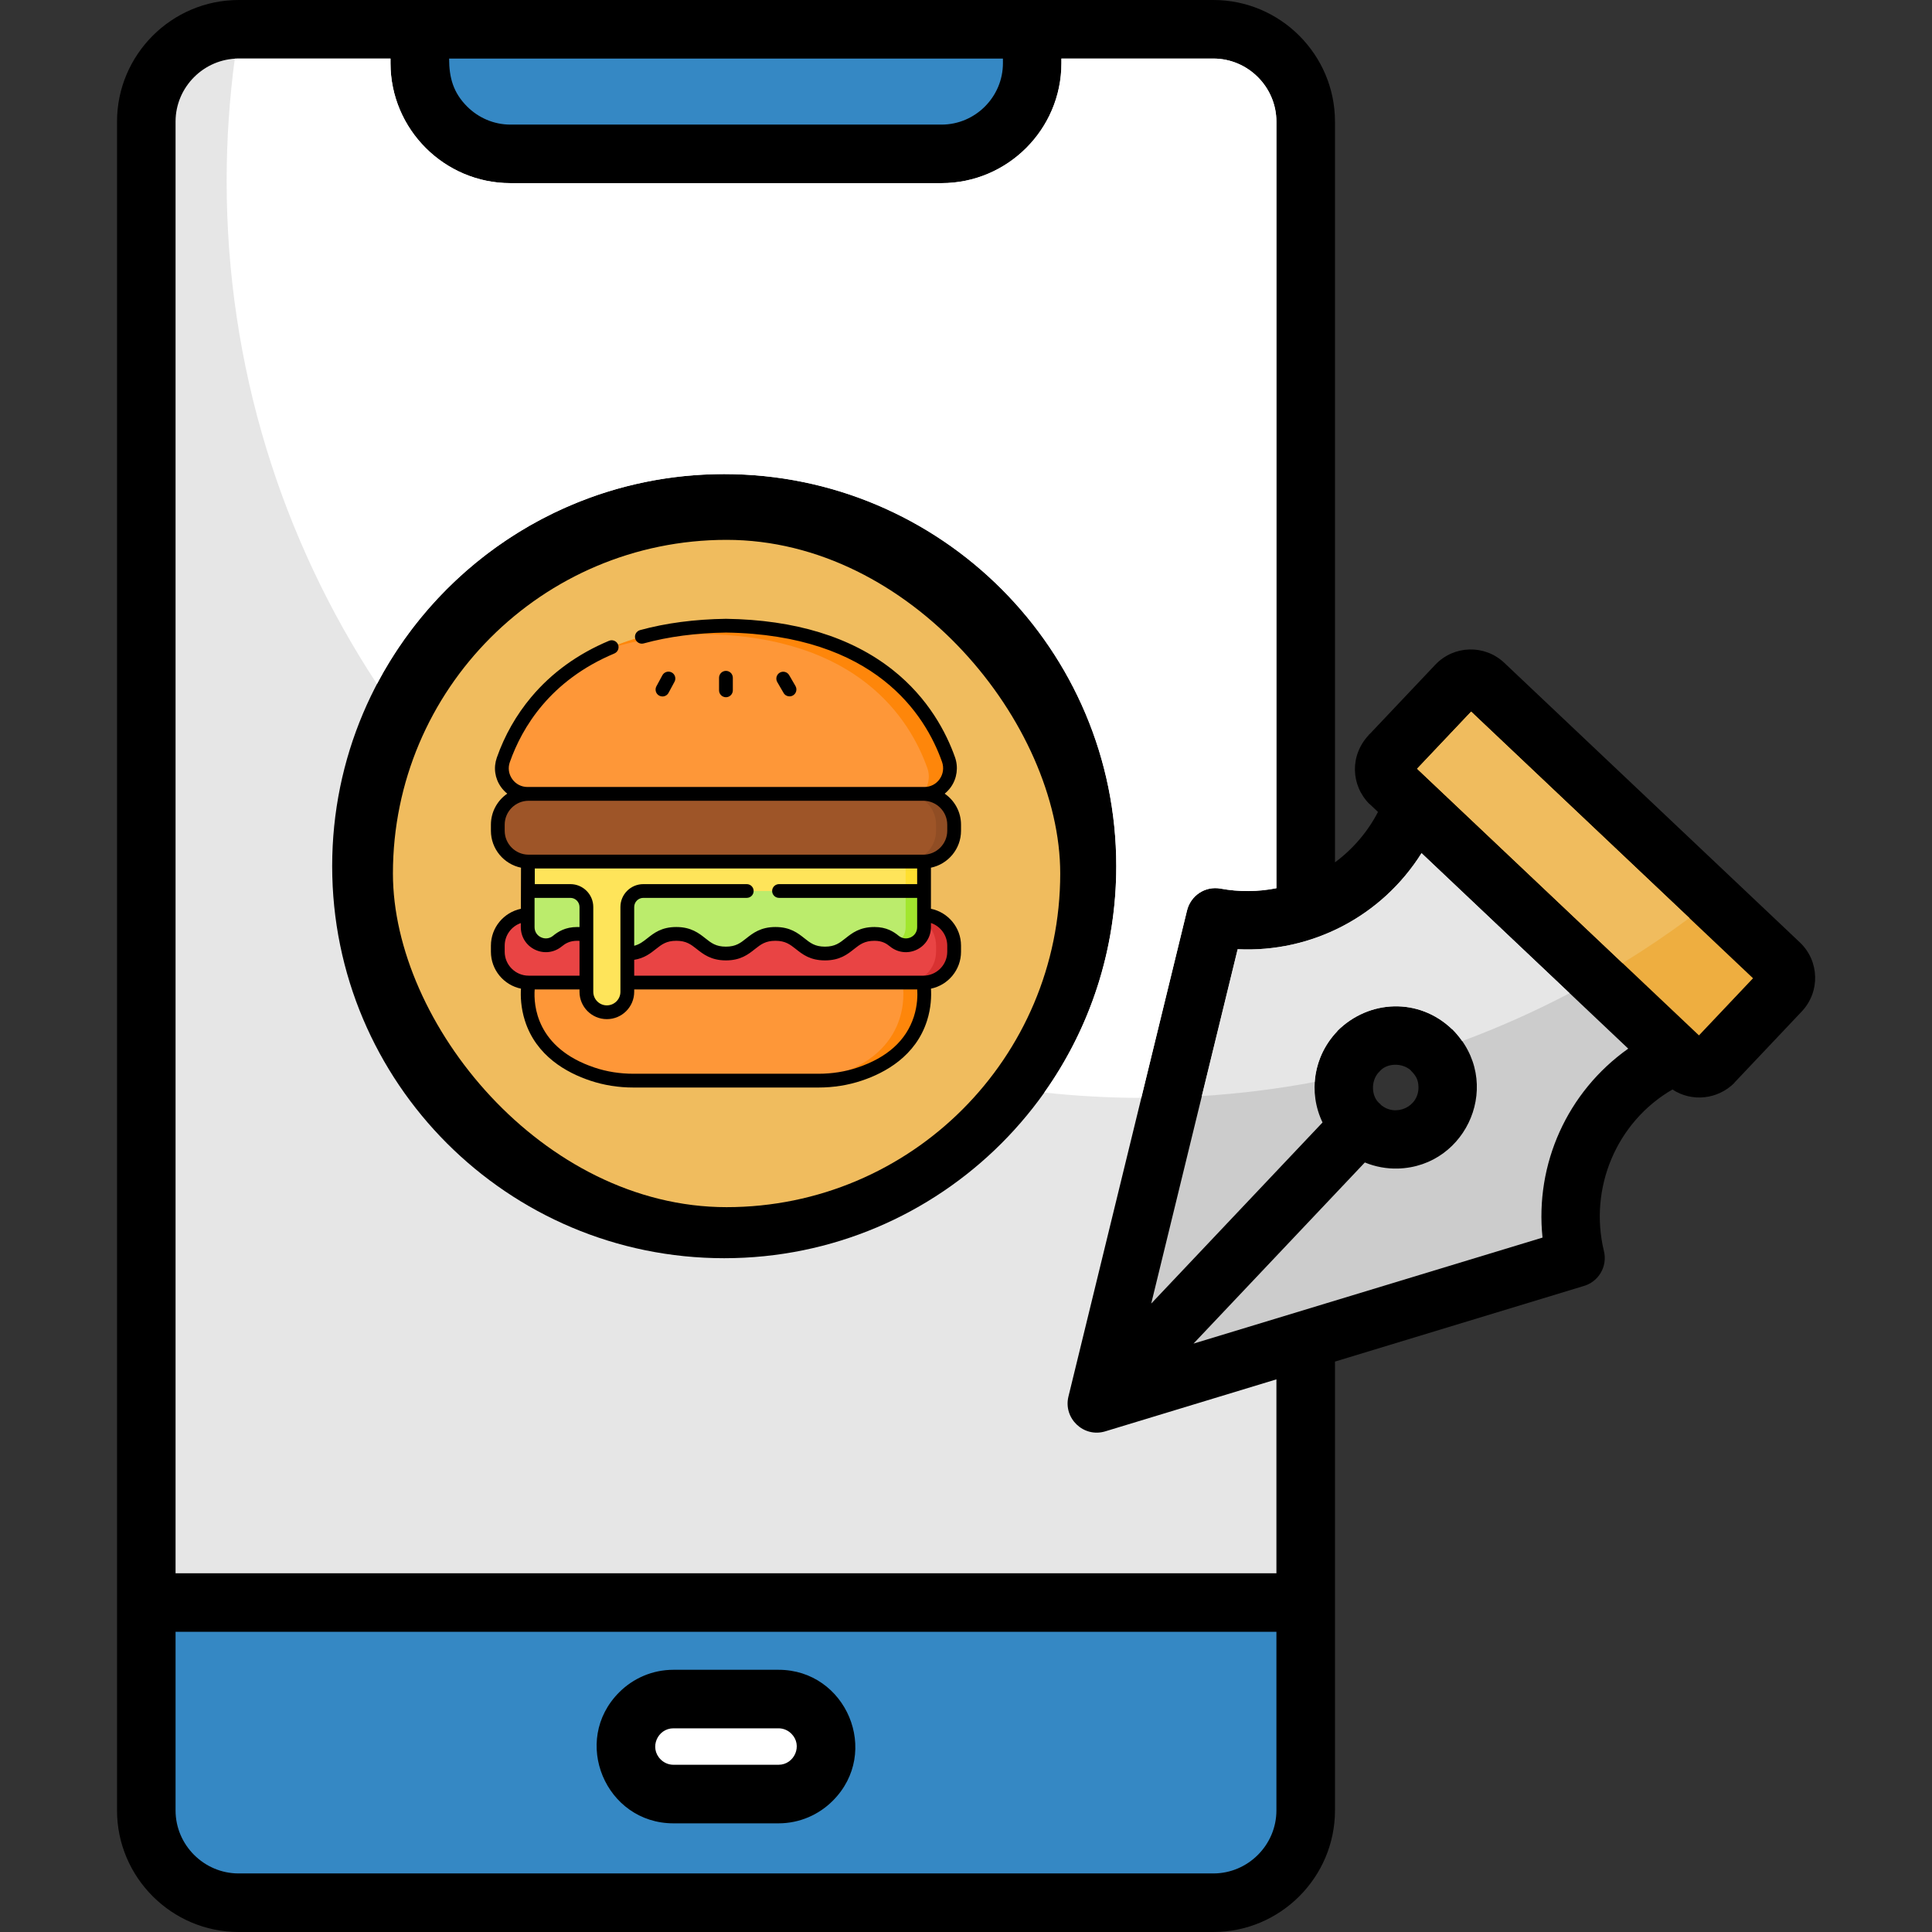 <svg width="61" height="61" viewBox="0 0 61 61" fill="none" xmlns="http://www.w3.org/2000/svg">
<rect x="0" y="0" width="61" height="61" fill="#333333" stroke="none"/>
<path fill-rule="evenodd" clip-rule="evenodd" d="M42.15 42.99V57.161C42.15 59.274 40.424 61 38.311 61H7.535C5.421 61 3.695 59.274 3.695 57.161V3.839C3.695 1.726 5.421 0 7.535 0H38.311C40.424 0 42.15 1.726 42.15 3.839V27.227C42.715 26.81 43.185 26.261 43.508 25.636L43.244 25.386L43.241 25.389C42.645 24.793 42.614 23.846 43.219 23.205L43.216 23.202C43.233 23.186 43.249 23.171 43.266 23.156L45.317 20.988C45.903 20.369 46.877 20.342 47.496 20.928L56.828 29.755C57.447 30.341 57.475 31.315 56.888 31.935L54.756 34.189L54.759 34.192C54.237 34.714 53.419 34.804 52.805 34.399C51.028 35.429 50.162 37.523 50.642 39.503C50.761 39.991 50.466 40.483 49.983 40.61L42.15 42.99ZM43.594 34.873L43.591 34.876C44.053 35.283 44.804 34.955 44.786 34.315C44.78 34.074 44.691 33.947 44.541 33.797L44.544 33.794C44.258 33.543 43.803 33.574 43.588 33.797C43.57 33.819 43.55 33.841 43.529 33.861L43.527 33.859C43.275 34.144 43.306 34.599 43.529 34.814C43.551 34.833 43.573 34.852 43.594 34.873Z" fill="black"/>
<path fill-rule="evenodd" clip-rule="evenodd" d="M5.543 49.674H40.301V43.551L34.896 45.193C34.21 45.401 33.568 44.779 33.734 44.096H33.734L37.477 28.755C37.59 28.279 38.05 27.966 38.541 28.057C39.122 28.164 39.72 28.16 40.301 28.044V3.839C40.301 2.746 39.403 1.849 38.31 1.849H33.514V1.997C33.514 4.081 31.812 5.782 29.728 5.782H16.116C14.032 5.782 12.33 4.081 12.33 1.997V1.849H7.534C6.441 1.849 5.543 2.746 5.543 3.839V49.674ZM22.866 14.969C29.702 14.969 35.245 20.511 35.245 27.347C35.245 34.184 29.702 39.726 22.866 39.726C16.03 39.726 10.488 34.184 10.488 27.347C10.488 20.511 16.03 14.969 22.866 14.969Z" fill="#E6E6E6"/>
<path fill-rule="evenodd" clip-rule="evenodd" d="M36.034 34.664L37.476 28.755C37.589 28.279 38.05 27.966 38.54 28.057C39.121 28.164 39.719 28.16 40.3 28.044V3.839C40.3 2.746 39.402 1.849 38.309 1.849H33.512V1.997C33.512 4.081 31.811 5.782 29.727 5.782H16.114C14.031 5.782 12.329 4.081 12.329 1.997V1.849H7.533C7.492 1.849 7.452 1.85 7.413 1.852C7.245 3.114 7.156 4.402 7.156 5.71C7.156 11.577 8.903 17.035 11.902 21.596C13.973 17.656 18.105 14.969 22.865 14.969C29.701 14.969 35.244 20.511 35.244 27.348C35.244 30.01 34.403 32.476 32.972 34.495C33.978 34.604 35 34.662 36.034 34.664L36.034 34.664Z" fill="white"/>
<path fill-rule="evenodd" clip-rule="evenodd" d="M40.301 51.522H5.543V57.161C5.543 58.254 6.441 59.151 7.534 59.151H38.31C39.403 59.151 40.301 58.254 40.301 57.161V51.522ZM21.263 52.721H24.581C26.72 52.721 27.825 55.326 26.293 56.857C25.855 57.296 25.248 57.569 24.581 57.569H21.263C19.124 57.569 18.019 54.964 19.55 53.432C19.989 52.993 20.595 52.721 21.263 52.721V52.721Z" fill="#3588C4"/>
<path fill-rule="evenodd" clip-rule="evenodd" d="M14.18 1.849C14.18 2.461 14.315 2.929 14.749 3.364C15.101 3.715 15.585 3.934 16.117 3.934H29.729C30.793 3.934 31.666 3.06 31.666 1.997V1.849H14.18Z" fill="#3588C4"/>
<path fill-rule="evenodd" clip-rule="evenodd" d="M36.348 41.158L41.757 35.44C41.301 34.489 41.47 33.345 42.225 32.558L42.222 32.554C43.227 31.55 44.807 31.497 45.845 32.493L45.848 32.49C47.503 34.145 46.34 36.834 44.138 36.895C43.784 36.905 43.427 36.841 43.093 36.703L37.683 42.422L48.703 39.075C48.461 36.759 49.48 34.475 51.409 33.109L44.884 26.937C43.626 28.939 41.404 30.082 39.078 29.97L36.348 41.158V41.158Z" fill="#CCCCCC"/>
<path fill-rule="evenodd" clip-rule="evenodd" d="M41.51 34.161C41.55 33.578 41.791 33.009 42.224 32.558L42.221 32.554C43.225 31.55 44.805 31.498 45.843 32.493L45.846 32.49C45.968 32.612 46.074 32.739 46.166 32.871C47.334 32.438 48.465 31.932 49.557 31.359L44.882 26.937C43.624 28.939 41.403 30.082 39.077 29.97L37.945 34.606C39.155 34.529 40.345 34.38 41.51 34.161Z" fill="#E6E6E6"/>
<path fill-rule="evenodd" clip-rule="evenodd" d="M53.513 32.569L53.642 32.691L55.349 30.887L46.449 22.468L44.742 24.272L53.513 32.569Z" fill="#EEAE40"/>
<path fill-rule="evenodd" clip-rule="evenodd" d="M53.339 28.985L46.449 22.468L44.742 24.272L51.23 30.41C51.955 29.965 52.658 29.49 53.339 28.985Z" fill="#F0BC5E"/>
<path fill-rule="evenodd" clip-rule="evenodd" d="M24.581 54.569H21.263C20.764 54.569 20.488 55.181 20.858 55.55C20.962 55.655 21.106 55.72 21.263 55.72H24.581C25.079 55.72 25.356 55.108 24.987 54.739C24.882 54.634 24.738 54.569 24.581 54.569Z" fill="white"/>
<rect x="12.406" y="17.045" width="21.069" height="21.069" rx="10.534" fill="#F0BC5E"/>
<g clip-path="url(#clip0_3424_5780)">
<path d="M29.154 31.023H16.692C16.154 31.023 15.719 30.587 15.719 30.05V29.858C15.719 29.321 16.154 28.886 16.692 28.886H29.154C29.691 28.886 30.127 29.321 30.127 29.858V30.05C30.127 30.587 29.691 31.023 29.154 31.023Z" fill="#E94444"/>
<path d="M29.154 27.203H16.692C16.154 27.203 15.719 26.767 15.719 26.23V26.038C15.719 25.501 16.154 25.066 16.692 25.066H29.154C29.691 25.066 30.127 25.501 30.127 26.038V26.23C30.127 26.767 29.691 27.203 29.154 27.203Z" fill="#9E5528"/>
<path d="M30.124 29.858V30.05C30.124 30.587 29.689 31.023 29.151 31.023H28.582C29.119 31.023 29.555 30.587 29.555 30.05V29.858C29.555 29.321 29.119 28.886 28.582 28.886H29.151C29.689 28.886 30.124 29.321 30.124 29.858Z" fill="#D83131"/>
<path d="M30.124 26.038V26.23C30.124 26.767 29.689 27.203 29.151 27.203H28.582C29.119 27.203 29.555 26.767 29.555 26.23V26.038C29.555 25.501 29.119 25.066 28.582 25.066H29.151C29.689 25.066 30.124 25.501 30.124 26.038Z" fill="#904D24"/>
<path d="M22.923 19.755C18.065 19.825 16.433 22.461 15.894 23.992C15.709 24.517 16.103 25.066 16.659 25.066H22.923H29.187C29.748 25.066 30.136 24.511 29.949 23.983C29.407 22.45 27.772 19.825 22.923 19.755Z" fill="#FE9738"/>
<path d="M29.187 25.066H29.117C29.306 24.855 29.384 24.549 29.279 24.251C28.736 22.718 27.101 20.093 22.252 20.023C20.998 20.041 19.958 20.23 19.098 20.527C20.074 20.079 21.323 19.778 22.923 19.755C27.771 19.825 29.407 22.45 29.949 23.983C30.136 24.511 29.747 25.066 29.187 25.066Z" fill="#FE860A"/>
<path d="M29.152 31.023H22.921H16.689C16.689 31.023 16.259 33.098 18.705 33.914C19.124 34.054 19.561 34.119 20 34.119H22.921H25.841C26.28 34.119 26.717 34.054 27.136 33.914C29.582 33.098 29.152 31.023 29.152 31.023Z" fill="#FE9738"/>
<path d="M27.139 33.914C26.72 34.054 26.282 34.119 25.844 34.119H25.184C25.622 34.119 26.06 34.054 26.479 33.914C28.924 33.098 28.494 31.023 28.494 31.023H29.155C29.155 31.023 29.584 33.098 27.139 33.914Z" fill="#FE860A"/>
<path d="M29.175 29.273C29.175 29.759 28.61 30.022 28.235 29.713C28.081 29.587 27.899 29.486 27.61 29.486C26.828 29.486 26.828 30.106 26.046 30.106C25.264 30.106 25.264 29.486 24.482 29.486C23.699 29.486 23.699 30.106 22.917 30.106C22.135 30.106 22.135 29.486 21.353 29.486C20.571 29.486 20.571 30.106 19.789 30.106C19.007 30.106 19.007 29.486 18.224 29.486C17.936 29.486 17.754 29.587 17.6 29.713C17.224 30.022 16.66 29.759 16.66 29.273V28.123H29.175V29.273H29.175Z" fill="#BBEC6C"/>
<path d="M29.177 28.124V29.273C29.177 29.727 28.683 29.987 28.312 29.766C28.476 29.67 28.594 29.495 28.594 29.273V28.124H29.177Z" fill="#A2E62E"/>
<path d="M16.668 27.203V28.132H18.01C18.289 28.132 18.515 28.358 18.515 28.637V31.314C18.515 31.671 18.804 31.96 19.161 31.96C19.518 31.96 19.807 31.671 19.807 31.314V28.637C19.807 28.358 20.033 28.132 20.312 28.132H29.176V27.203H16.668Z" fill="#FEE45A"/>
<path d="M28.594 27.203H29.177V28.132H28.594V27.203Z" fill="#FEDF30"/>
<path d="M20.916 21.99C20.994 21.99 21.069 21.948 21.108 21.876L21.296 21.527C21.354 21.421 21.314 21.289 21.209 21.232C21.103 21.175 20.971 21.215 20.914 21.32L20.725 21.669C20.668 21.775 20.708 21.907 20.813 21.964C20.846 21.981 20.881 21.99 20.916 21.99Z" fill="black"/>
<path d="M23.138 21.796V21.4C23.138 21.28 23.041 21.182 22.921 21.182C22.8 21.182 22.703 21.28 22.703 21.4V21.796C22.703 21.916 22.8 22.014 22.921 22.014C23.041 22.014 23.138 21.916 23.138 21.796Z" fill="black"/>
<path d="M24.928 21.987C24.965 21.987 25.003 21.977 25.037 21.957C25.141 21.897 25.176 21.764 25.116 21.66L24.917 21.317C24.857 21.213 24.724 21.178 24.62 21.238C24.516 21.299 24.481 21.432 24.541 21.535L24.74 21.878C24.78 21.948 24.853 21.987 24.928 21.987Z" fill="black"/>
<path d="M30.343 26.23V26.038C30.343 25.632 30.138 25.273 29.827 25.059C29.9 24.999 29.966 24.93 30.023 24.85C30.216 24.577 30.264 24.226 30.153 23.91C29.883 23.148 29.323 22.051 28.184 21.15C26.872 20.112 25.102 19.569 22.925 19.538C22.922 19.538 22.92 19.538 22.918 19.538C21.934 19.552 21.022 19.672 20.208 19.895C20.093 19.927 20.024 20.047 20.056 20.163C20.088 20.278 20.207 20.347 20.323 20.315C21.101 20.102 21.975 19.986 22.921 19.972C27.624 20.042 29.214 22.56 29.743 24.055C29.808 24.241 29.781 24.439 29.668 24.599C29.556 24.757 29.38 24.848 29.186 24.848H16.657C16.462 24.848 16.285 24.757 16.172 24.597C16.061 24.44 16.033 24.245 16.097 24.064C16.483 22.968 17.368 21.484 19.397 20.633C19.508 20.586 19.56 20.459 19.513 20.348C19.467 20.238 19.339 20.186 19.229 20.232C18.241 20.646 17.414 21.245 16.772 22.011C16.299 22.575 15.934 23.217 15.687 23.92C15.576 24.236 15.623 24.574 15.818 24.849C15.874 24.928 15.941 24.998 16.016 25.058C15.705 25.273 15.5 25.632 15.5 26.038V26.23C15.5 26.804 15.908 27.284 16.45 27.396L16.446 28.694C15.906 28.807 15.5 29.286 15.5 29.858V30.05C15.5 30.623 15.908 31.104 16.449 31.215C16.434 31.444 16.442 31.815 16.574 32.228C16.929 33.342 17.892 33.872 18.637 34.12C19.067 34.264 19.526 34.337 20.001 34.337H25.842C26.317 34.337 26.776 34.264 27.206 34.12C27.951 33.872 28.913 33.342 29.269 32.228C29.401 31.815 29.408 31.444 29.394 31.215C29.935 31.104 30.343 30.623 30.343 30.05V29.858C30.343 29.284 29.934 28.804 29.393 28.693V27.396C29.934 27.284 30.343 26.804 30.343 26.23ZM15.935 30.05V29.858C15.935 29.528 16.148 29.247 16.444 29.145L16.444 29.273C16.444 29.581 16.617 29.855 16.895 29.986C17.175 30.119 17.498 30.079 17.738 29.881C17.851 29.789 17.988 29.704 18.225 29.704C18.25 29.704 18.274 29.705 18.297 29.706V30.805H16.69C16.274 30.805 15.935 30.466 15.935 30.05ZM24.597 28.349H28.958V29.273C28.958 29.414 28.883 29.534 28.756 29.594C28.627 29.654 28.485 29.636 28.374 29.546C28.217 29.417 27.989 29.269 27.611 29.269C27.144 29.269 26.905 29.459 26.694 29.626C26.509 29.773 26.362 29.889 26.047 29.889C25.731 29.889 25.585 29.773 25.4 29.626C25.189 29.459 24.949 29.269 24.483 29.269C24.016 29.269 23.766 29.467 23.565 29.626C23.38 29.773 23.234 29.889 22.918 29.889C22.603 29.889 22.456 29.773 22.271 29.626C22.07 29.467 21.821 29.269 21.354 29.269C20.887 29.269 20.648 29.459 20.437 29.626C20.305 29.73 20.192 29.819 20.024 29.861V28.637C20.024 28.479 20.153 28.349 20.312 28.349H23.577C23.698 28.349 23.795 28.252 23.795 28.132C23.795 28.012 23.698 27.915 23.577 27.915H20.312C19.913 27.915 19.589 28.239 19.589 28.637V31.314C19.589 31.551 19.397 31.743 19.16 31.743C18.924 31.743 18.732 31.551 18.732 31.314V28.637C18.732 28.239 18.407 27.915 18.009 27.915H16.885V27.42H28.958V27.915H24.597C24.477 27.915 24.379 28.012 24.379 28.132C24.379 28.252 24.477 28.349 24.597 28.349ZM18.009 28.349C18.168 28.349 18.297 28.479 18.297 28.637V29.271C18.274 29.27 18.25 29.269 18.225 29.269C17.848 29.269 17.619 29.417 17.462 29.546C17.352 29.636 17.209 29.654 17.081 29.593C16.954 29.534 16.878 29.414 16.878 29.273V28.349H18.009ZM28.855 32.096C28.614 32.85 28.013 33.393 27.068 33.708C26.683 33.837 26.27 33.902 25.842 33.902H20.001C19.573 33.902 19.16 33.837 18.775 33.708C16.924 33.09 16.846 31.725 16.882 31.24H18.297V31.314C18.297 31.791 18.684 32.178 19.16 32.178C19.637 32.178 20.024 31.791 20.024 31.314V31.24H28.96C28.973 31.425 28.968 31.742 28.855 32.096ZM29.908 29.858V30.05C29.908 30.466 29.569 30.805 29.153 30.805H20.024V30.305C20.343 30.254 20.534 30.103 20.707 29.966C20.892 29.82 21.038 29.704 21.354 29.704C21.669 29.704 21.816 29.82 22.001 29.966C22.202 30.125 22.451 30.323 22.918 30.323C23.385 30.323 23.624 30.134 23.835 29.966C24.021 29.82 24.167 29.704 24.482 29.704C24.798 29.704 24.944 29.82 25.13 29.966C25.341 30.134 25.58 30.323 26.047 30.323C26.514 30.323 26.753 30.134 26.964 29.966C27.149 29.82 27.296 29.704 27.611 29.704C27.849 29.704 27.986 29.789 28.098 29.881C28.338 30.079 28.661 30.119 28.941 29.987C29.22 29.855 29.393 29.582 29.393 29.273V29.142C29.692 29.243 29.908 29.526 29.908 29.858ZM29.153 26.985H16.69C16.274 26.985 15.935 26.646 15.935 26.23V26.038C15.935 25.622 16.274 25.283 16.69 25.283H29.153C29.569 25.283 29.908 25.622 29.908 26.038V26.23C29.908 26.646 29.569 26.985 29.153 26.985Z" fill="black"/>
</g>
<defs>
<clipPath id="clip0_3424_5780">
<rect width="14.843" height="14.843" fill="white" transform="translate(15.5 19.516)"/>
</clipPath>
</defs>
</svg>
